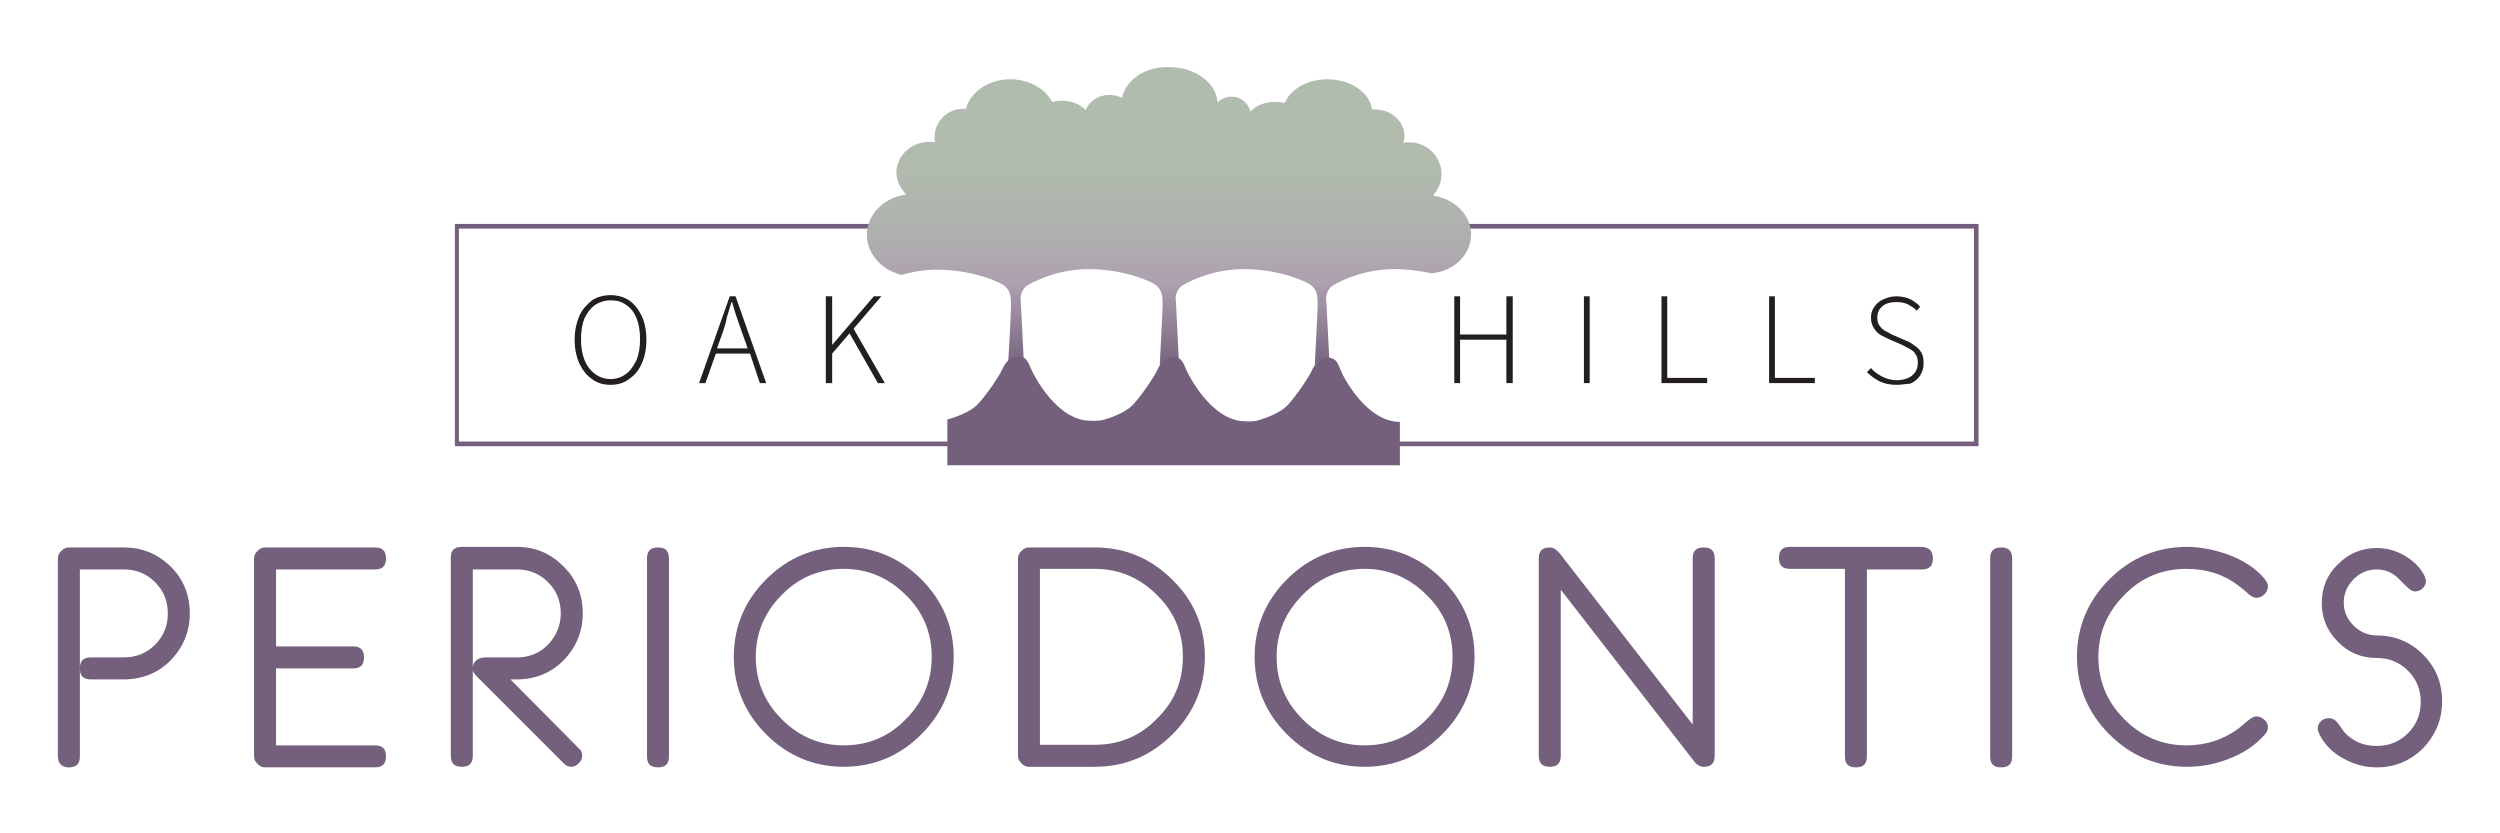 <?xml version="1.0" encoding="utf-8"?>
<!-- Generator: Adobe Illustrator 26.3.1, SVG Export Plug-In . SVG Version: 6.00 Build 0)  -->
<svg version="1.1" id="Layer_1" xmlns="http://www.w3.org/2000/svg" xmlns:xlink="http://www.w3.org/1999/xlink" x="0px" y="0px"
	 viewBox="0 0 432 144" style="enable-background:new 0 0 432 144;" xml:space="preserve">
<style type="text/css">
	.st0{fill:#74607C;}
	.st1{fill:#231F20;}
	
		.st2{clip-path:url(#SVGID_00000112609171029231428530000015637826143723690942_);fill:url(#SVGID_00000157274134826873824930000013203673305762840986_);}
</style>
<g>
	<path class="st0" d="M341.8,77.1H78.6V38.7h263.3V77.1z M79.3,76.3h261.8V39.5H79.3V76.3z"/>
	<path class="st1" d="M105.5,66.5c-1.2,0-2.3-0.3-3.2-1c-0.9-0.6-1.6-1.5-2.2-2.7c-0.5-1.2-0.8-2.5-0.8-4.1c0-1.6,0.3-2.9,0.8-4.1
		c0.5-1.1,1.3-2,2.2-2.7c0.9-0.6,2-0.9,3.2-0.9c1.2,0,2.3,0.3,3.2,0.9c0.9,0.6,1.6,1.5,2.2,2.7c0.5,1.1,0.8,2.5,0.8,4.1
		c0,1.6-0.3,3-0.8,4.1c-0.5,1.2-1.3,2.1-2.2,2.7C107.8,66.2,106.7,66.5,105.5,66.5 M105.5,65.5c1,0,1.9-0.3,2.7-0.9
		c0.8-0.6,1.3-1.4,1.8-2.4c0.4-1,0.6-2.2,0.6-3.6c0-1.4-0.2-2.6-0.6-3.6c-0.4-1-1-1.8-1.8-2.3c-0.8-0.6-1.6-0.8-2.7-0.8
		c-1,0-1.9,0.3-2.7,0.8c-0.8,0.6-1.3,1.3-1.8,2.3c-0.4,1-0.6,2.2-0.6,3.6c0,1.4,0.2,2.6,0.6,3.6c0.4,1,1,1.8,1.8,2.4
		C103.6,65.2,104.5,65.5,105.5,65.5"/>
	<path class="st1" d="M120.8,66.2l5.3-15h1l5.3,15h-1.1l-1.7-5.1h-5.9l-1.8,5.1H120.8z M124.9,57.4l-1,2.8h5.3l-1-2.8
		c-0.3-0.9-0.6-1.7-0.9-2.6c-0.3-0.8-0.5-1.7-0.8-2.6h-0.1c-0.3,0.9-0.5,1.8-0.8,2.6C125.5,55.6,125.2,56.5,124.9,57.4"/>
	<polygon class="st1" points="142.7,66.2 142.7,51.2 143.8,51.2 143.8,59.6 143.8,59.6 151,51.2 152.3,51.2 147.5,56.8 152.9,66.2 
		151.7,66.2 146.8,57.6 143.8,61.1 143.8,66.2 	"/>
	<polygon class="st1" points="251.3,66.2 251.3,51.2 252.3,51.2 252.3,57.8 260.3,57.8 260.3,51.2 261.4,51.2 261.4,66.2 
		260.3,66.2 260.3,58.7 252.3,58.7 252.3,66.2 	"/>
	<rect x="273.7" y="51.2" class="st1" width="1" height="15"/>
	<polygon class="st1" points="287.1,66.2 287.1,51.2 288.1,51.2 288.1,65.3 295,65.3 295,66.2 	"/>
	<polygon class="st1" points="305.7,66.2 305.7,51.2 306.7,51.2 306.7,65.3 313.6,65.3 313.6,66.2 	"/>
	<path class="st1" d="M327.7,66.5c-1.1,0-2.1-0.2-2.9-0.6c-0.8-0.4-1.6-1-2.2-1.6l0.7-0.7c0.5,0.6,1.2,1.1,2,1.5
		c0.8,0.4,1.6,0.6,2.4,0.6c1.1,0,2.1-0.3,2.7-0.8c0.7-0.6,1-1.3,1-2.2c0-0.6-0.1-1.1-0.4-1.5c-0.2-0.4-0.6-0.7-1-0.9
		c-0.4-0.2-0.9-0.5-1.3-0.7l-2.3-1c-0.4-0.2-0.9-0.4-1.4-0.7c-0.5-0.3-0.9-0.7-1.2-1.2c-0.3-0.5-0.5-1.1-0.5-1.8
		c0-0.7,0.2-1.4,0.6-1.9c0.4-0.6,0.9-1,1.6-1.3c0.7-0.3,1.4-0.5,2.2-0.5c0.9,0,1.7,0.2,2.4,0.5c0.7,0.4,1.3,0.8,1.7,1.3l-0.6,0.7
		c-0.4-0.5-1-0.8-1.5-1.1c-0.6-0.3-1.3-0.4-2-0.4c-1,0-1.8,0.2-2.4,0.7c-0.6,0.5-0.9,1.1-0.9,2c0,0.6,0.1,1,0.4,1.4
		c0.3,0.4,0.6,0.7,1,0.9c0.4,0.2,0.8,0.4,1.1,0.6l2.3,1c0.6,0.2,1.1,0.5,1.6,0.9c0.5,0.3,0.9,0.7,1.2,1.2c0.3,0.5,0.4,1.1,0.4,1.9
		c0,0.8-0.2,1.4-0.6,2.1c-0.4,0.6-1,1.1-1.7,1.4C329.5,66.3,328.6,66.5,327.7,66.5"/>
	<g>
		<defs>
			<path id="SVGID_1_" d="M193.9,16.9c-0.7-0.3-1.4-0.5-2.2-0.5c-1.9,0-3.5,1.1-4.1,2.6c-1-1-2.4-1.6-4.1-1.6
				c-0.6,0-1.1,0.1-1.7,0.2c-1.2-2.3-4-3.9-7.2-3.9c-3.8,0-6.9,2.2-7.7,5.1c-0.2,0-0.3,0-0.5,0c-2.7,0-4.9,2.2-4.9,4.9
				c0,0.3,0,0.6,0.1,0.9c-0.3-0.1-0.7-0.1-1-0.1c-3.1,0-5.7,2.4-5.7,5.3c0,1.5,0.7,2.8,1.7,3.8c-3.8,0.5-6.8,3.4-6.8,7
				c0,3.3,2.6,6.1,6,6.9c1.7-0.5,3.8-0.9,6.1-0.9c6.2,0,11.1,2.2,11.8,2.9c0.7,0.7,1,1.3,1,3.1c0,1.4-0.3,7.3-0.5,10.1
				c0.4-0.4,1-0.7,1.7-0.7c0.4,0,0.8,0.1,1,0.2l-0.5-10.1c0,0-0.4-1.5,1-2.7c0,0,4.5-2.9,10.7-2.9c6.2,0,11.1,2.2,11.8,2.9
				c0.7,0.7,1,1.3,1,3.1c0,1.5-0.4,8.2-0.5,10.7c0.5-0.7,1.2-1.2,2.2-1.2c0.5,0,0.8,0.1,1.1,0.3l-0.5-10.2c0,0-0.4-1.5,1-2.7
				c0,0,4.5-2.9,10.7-2.9c6.2,0,11.1,2.2,11.8,2.9c0.7,0.7,1,1.3,1,3.1c0,1.5-0.4,8-0.5,10.6c0.5-0.7,1.1-1.1,2.1-1.1
				c0.1,0,0.3,0,0.4,0l-0.5-9.9c0,0-0.4-1.5,1-2.7c0,0,4.5-2.9,10.7-2.9c2.3,0,4.5,0.3,6.3,0.7c0,0,0.1,0,0.1,0h0
				c0.6,0,1-0.1,1.4-0.2c3.2-0.8,5.5-3.4,5.5-6.5c0-3.4-2.9-6.2-6.6-6.7c0.9-1,1.5-2.3,1.5-3.7c0-3-2.5-5.5-5.5-5.5
				c-0.4,0-0.7,0-1.1,0.1c0.1-0.4,0.2-0.8,0.2-1.2c0-2.5-2.3-4.6-5.1-4.6c-0.2,0-0.4,0-0.5,0c-0.4-2.9-3.7-5.2-7.7-5.2
				c-3.5,0-6.4,1.7-7.4,4.1c-0.5-0.1-1-0.2-1.6-0.2c-1.9,0-3.5,0.7-4.3,1.7c-0.4-1.5-1.7-2.6-3.3-2.6c-0.9,0-1.8,0.4-2.4,1
				c-0.2-3.4-3.9-6.1-8.3-6.1C198,11.4,194.5,13.8,193.9,16.9"/>
		</defs>
		<clipPath id="SVGID_00000083077352740680271400000000922480263388251326_">
			<use xlink:href="#SVGID_1_"  style="overflow:visible;"/>
		</clipPath>
		
			<linearGradient id="SVGID_00000109714799851705869320000006831206477576774826_" gradientUnits="userSpaceOnUse" x1="-0.118" y1="143.926" x2="1.051" y2="143.926" gradientTransform="matrix(0 50.666 50.666 0 -7090.196 10.901)">
			<stop  offset="0" style="stop-color:#B0BCAD"/>
			<stop  offset="0.249" style="stop-color:#B0BCAD"/>
			<stop  offset="0.449" style="stop-color:#B0B9AD"/>
			<stop  offset="0.61" style="stop-color:#AFAFAE"/>
			<stop  offset="0.743" style="stop-color:#ADA0AF"/>
			<stop  offset="1" style="stop-color:#74607C"/>
		</linearGradient>
		
			<rect x="149.7" y="11.4" style="clip-path:url(#SVGID_00000083077352740680271400000000922480263388251326_);fill:url(#SVGID_00000109714799851705869320000006831206477576774826_);" width="104.5" height="51.6"/>
	</g>
	<path class="st0" d="M10,130.6V96.5c0-0.5,0.2-1,0.6-1.3c0.4-0.4,0.8-0.6,1.3-0.6h9.5c3.2,0,5.8,1.1,8.1,3.3
		c2.2,2.2,3.3,4.9,3.3,8.1c0,3.1-1.1,5.8-3.3,8.1c-2.2,2.2-4.9,3.3-8.1,3.3h-5.7c-1.3,0-1.9-0.6-1.9-1.9v15.2c0,1.3-0.6,1.9-1.9,1.9
		C10.6,132.6,10,131.9,10,130.6 M13.8,115.5c0-1.3,0.6-1.9,1.9-1.9h5.7c2.1,0,3.9-0.7,5.4-2.2c1.5-1.5,2.2-3.3,2.2-5.4
		c0-2.1-0.7-3.9-2.2-5.4c-1.5-1.5-3.3-2.2-5.4-2.2h-7.6V115.5z"/>
	<path class="st0" d="M66.7,130.7c0,1.3-0.6,1.9-1.9,1.9h-19c-0.5,0-0.9-0.2-1.3-0.6c-0.4-0.4-0.6-0.8-0.6-1.3V96.5
		c0-0.5,0.2-0.9,0.6-1.3c0.4-0.4,0.8-0.6,1.3-0.6h19c1.3,0,1.9,0.6,1.9,1.9c0,1.3-0.6,1.9-1.9,1.9H47.7v13.3H61
		c1.3,0,1.9,0.6,1.9,1.9c0,1.3-0.6,1.9-1.9,1.9H47.7v13.3h17.1C66.1,128.8,66.7,129.4,66.7,130.7"/>
	<path class="st0" d="M100.6,130.6c0,0.5-0.2,0.9-0.6,1.3c-0.4,0.4-0.8,0.6-1.3,0.6c-0.5,0-0.9-0.2-1.3-0.6l-14.9-14.9
		c-0.5-0.5-0.8-0.9-0.8-1.2v14.8c0,1.3-0.6,1.9-1.9,1.9s-1.9-0.6-1.9-1.9V96.4c0-1.3,0.6-1.9,1.9-1.9h9.5c3.2,0,5.8,1.1,8.1,3.4
		c2.2,2.2,3.3,4.9,3.3,8.1c0,3.1-1.1,5.8-3.3,8.1c-2.2,2.2-4.9,3.3-8.1,3.3l-1.1,0l11.9,12C100.5,129.7,100.6,130.2,100.6,130.6
		 M96.9,106c0-2.1-0.7-3.9-2.2-5.4c-1.5-1.5-3.3-2.2-5.4-2.2h-7.6v16.8c0.2-1,0.9-1.6,2.3-1.6h5.3c2.1,0,3.9-0.7,5.4-2.2
		C96.1,109.9,96.9,108.1,96.9,106"/>
	<path class="st0" d="M115.6,130.7c0,1.3-0.6,1.9-1.9,1.9c-1.3,0-1.9-0.6-1.9-1.9V96.5c0-1.3,0.6-1.9,1.9-1.9c1.3,0,1.9,0.6,1.9,1.9
		V130.7z"/>
	<path class="st0" d="M164.8,113.5c0,5.2-1.9,9.7-5.6,13.4c-3.7,3.7-8.2,5.6-13.4,5.6c-5.2,0-9.7-1.9-13.4-5.6
		c-3.7-3.7-5.6-8.2-5.6-13.4c0-5.2,1.9-9.7,5.6-13.4c3.7-3.7,8.2-5.6,13.4-5.6c5.2,0,9.7,1.9,13.4,5.6
		C162.9,103.8,164.8,108.3,164.8,113.5 M161,113.5c0-4.2-1.5-7.8-4.5-10.7c-3-3-6.6-4.5-10.7-4.5c-4.2,0-7.8,1.5-10.7,4.5
		c-3,3-4.5,6.6-4.5,10.7c0,4.2,1.5,7.8,4.5,10.8c3,3,6.6,4.5,10.7,4.5c4.2,0,7.8-1.5,10.7-4.5C159.5,121.3,161,117.7,161,113.5"/>
	<path class="st0" d="M208.2,113.5c0,5.2-1.9,9.7-5.6,13.4c-3.7,3.7-8.2,5.6-13.4,5.6h-11.4c-0.5,0-0.9-0.2-1.3-0.6
		c-0.4-0.4-0.6-0.8-0.6-1.3V96.5c0-0.5,0.2-0.9,0.6-1.3c0.4-0.4,0.8-0.6,1.3-0.6h11.4c5.2,0,9.7,1.9,13.4,5.6
		C206.3,103.8,208.2,108.3,208.2,113.5 M204.4,113.5c0-4.2-1.5-7.8-4.5-10.7c-3-3-6.6-4.5-10.7-4.5h-9.5v30.4h9.5
		c4.2,0,7.8-1.5,10.7-4.5C202.9,121.3,204.4,117.7,204.4,113.5"/>
	<path class="st0" d="M254.8,113.5c0,5.2-1.9,9.7-5.6,13.4c-3.7,3.7-8.2,5.6-13.4,5.6c-5.2,0-9.7-1.9-13.4-5.6
		c-3.7-3.7-5.6-8.2-5.6-13.4c0-5.2,1.9-9.7,5.6-13.4c3.7-3.7,8.2-5.6,13.4-5.6c5.2,0,9.7,1.9,13.4,5.6
		C252.9,103.8,254.8,108.3,254.8,113.5 M251,113.5c0-4.2-1.5-7.8-4.5-10.7c-3-3-6.6-4.5-10.7-4.5c-4.2,0-7.8,1.5-10.7,4.5
		c-3,3-4.5,6.6-4.5,10.7c0,4.2,1.5,7.8,4.5,10.8c3,3,6.6,4.5,10.7,4.5c4.2,0,7.8-1.5,10.7-4.5C249.5,121.3,251,117.7,251,113.5"/>
	<path class="st0" d="M296.3,130.6c0,1.3-0.6,1.9-1.9,1.9c-0.6,0-1.2-0.3-1.7-1l-23-29.6v28.7c0,1.3-0.6,1.9-1.9,1.9
		c-1.3,0-1.9-0.6-1.9-1.9V96.5c0-1.3,0.6-1.9,1.9-1.9c0.6,0,1.1,0.3,1.7,1l23,29.6V96.5c0-1.3,0.6-1.9,1.9-1.9
		c1.3,0,1.9,0.6,1.9,1.9V130.6z"/>
	<path class="st0" d="M334,96.5c0,1.3-0.6,1.9-1.9,1.9h-9.5v32.3c0,1.3-0.6,1.9-1.9,1.9c-1.3,0-1.9-0.6-1.9-1.9V98.3h-9.5
		c-1.3,0-1.9-0.6-1.9-1.9c0-1.3,0.6-1.9,1.9-1.9h22.8C333.4,94.6,334,95.2,334,96.5"/>
	<path class="st0" d="M347.7,130.7c0,1.3-0.6,1.9-1.9,1.9c-1.3,0-1.9-0.6-1.9-1.9V96.5c0-1.3,0.6-1.9,1.9-1.9c1.3,0,1.9,0.6,1.9,1.9
		V130.7z"/>
	<path class="st0" d="M391.9,125.7c0,0.4-0.2,0.9-0.6,1.3c-1.5,1.7-3.5,3.1-6.1,4.1c-2.5,1-4.9,1.4-7.3,1.4c-5.2,0-9.7-1.9-13.4-5.6
		c-3.7-3.7-5.6-8.2-5.6-13.4c0-5.2,1.9-9.7,5.6-13.4c3.7-3.7,8.2-5.6,13.4-5.6c2.4,0,4.8,0.5,7.3,1.4c2.6,1,4.7,2.4,6.1,4.1
		c0.4,0.5,0.6,0.9,0.6,1.3c0,0.5-0.2,1-0.6,1.4c-0.4,0.4-0.9,0.6-1.4,0.6c-0.4,0-0.8-0.2-1.3-0.6c-0.4-0.4-1-0.9-1.8-1.5
		c-2.6-2-5.6-2.9-9-2.9c-4.2,0-7.8,1.5-10.7,4.5c-3,3-4.5,6.6-4.5,10.7c0,4.2,1.5,7.8,4.5,10.8c3,3,6.6,4.5,10.7,4.5
		c3.4,0,6.4-1,9-2.9c0.4-0.3,1-0.9,1.8-1.5c0.5-0.4,0.9-0.6,1.3-0.6c0.5,0,1,0.2,1.4,0.6C391.7,124.7,391.9,125.2,391.9,125.7"/>
	<path class="st0" d="M422,121.2c0,3.1-1.1,5.8-3.3,8.1c-2.2,2.2-4.9,3.3-8,3.3c-2,0-3.9-0.5-5.7-1.5c-1.9-1-3.3-2.4-4.2-4.2
		c-0.2-0.4-0.3-0.7-0.3-1c0-0.5,0.2-1,0.6-1.3c0.4-0.4,0.9-0.5,1.4-0.5c0.5,0,1.1,0.3,1.6,1c0.2,0.3,0.5,0.7,0.9,1.3
		c1.5,1.7,3.4,2.5,5.7,2.5c2.1,0,3.9-0.7,5.4-2.2c1.5-1.5,2.2-3.3,2.2-5.4c0-2.1-0.7-3.9-2.2-5.4c-1.5-1.5-3.3-2.2-5.4-2.2
		c-2.6,0-4.9-0.9-6.7-2.8c-1.9-1.9-2.8-4.1-2.8-6.7c0-2.6,0.9-4.9,2.8-6.7c1.9-1.9,4.1-2.8,6.7-2.8c1.7,0,3.2,0.4,4.8,1.3
		c1.5,0.9,2.7,2,3.4,3.4c0.2,0.4,0.3,0.7,0.3,1c0,0.5-0.2,0.9-0.6,1.3c-0.4,0.4-0.9,0.5-1.4,0.5c-0.4,0-1.2-0.6-2.4-1.9
		c-1.2-1.3-2.5-1.9-4.1-1.9c-1.6,0-2.9,0.6-4,1.7c-1.1,1.1-1.7,2.5-1.7,4c0,1.6,0.6,2.9,1.7,4c1.1,1.1,2.5,1.7,4,1.7
		c3.1,0,5.8,1.1,8,3.3C420.9,115.3,422,118,422,121.2"/>
	<path class="st0" d="M241.9,72.9C241.9,72.9,241.8,72.9,241.9,72.9c-5.8,0-9.9-7.9-10.3-9.1c-0.5-1.2-0.8-2-2.2-2
		c-1.4,0-2.2,1.1-2.7,2.2c-0.5,1.1-2.4,4-4.1,5.9c-1.4,1.6-4.4,2.5-5.4,2.8c-1.2,0.2-2,0.1-2,0.1c-5.8,0-9.8-7.9-10.3-9.1
		c-0.5-1.2-0.8-2-2.2-2c-1.4,0-2.2,1.1-2.7,2.2c-0.5,1.1-2.4,4-4.1,5.9c-1.4,1.6-4.3,2.5-5.4,2.8c-1.3,0.2-2.1,0.1-2.1,0.1
		c-5.8,0-9.8-7.9-10.3-9.1c-0.5-1.2-0.8-2-2.2-2c-1.4,0-2.2,1.1-2.7,2.2c-0.5,1.1-2.4,4-4.1,5.9c-1.4,1.6-4.4,2.5-5.4,2.8v7.9h78.2
		V72.9z"/>
</g>
</svg>
